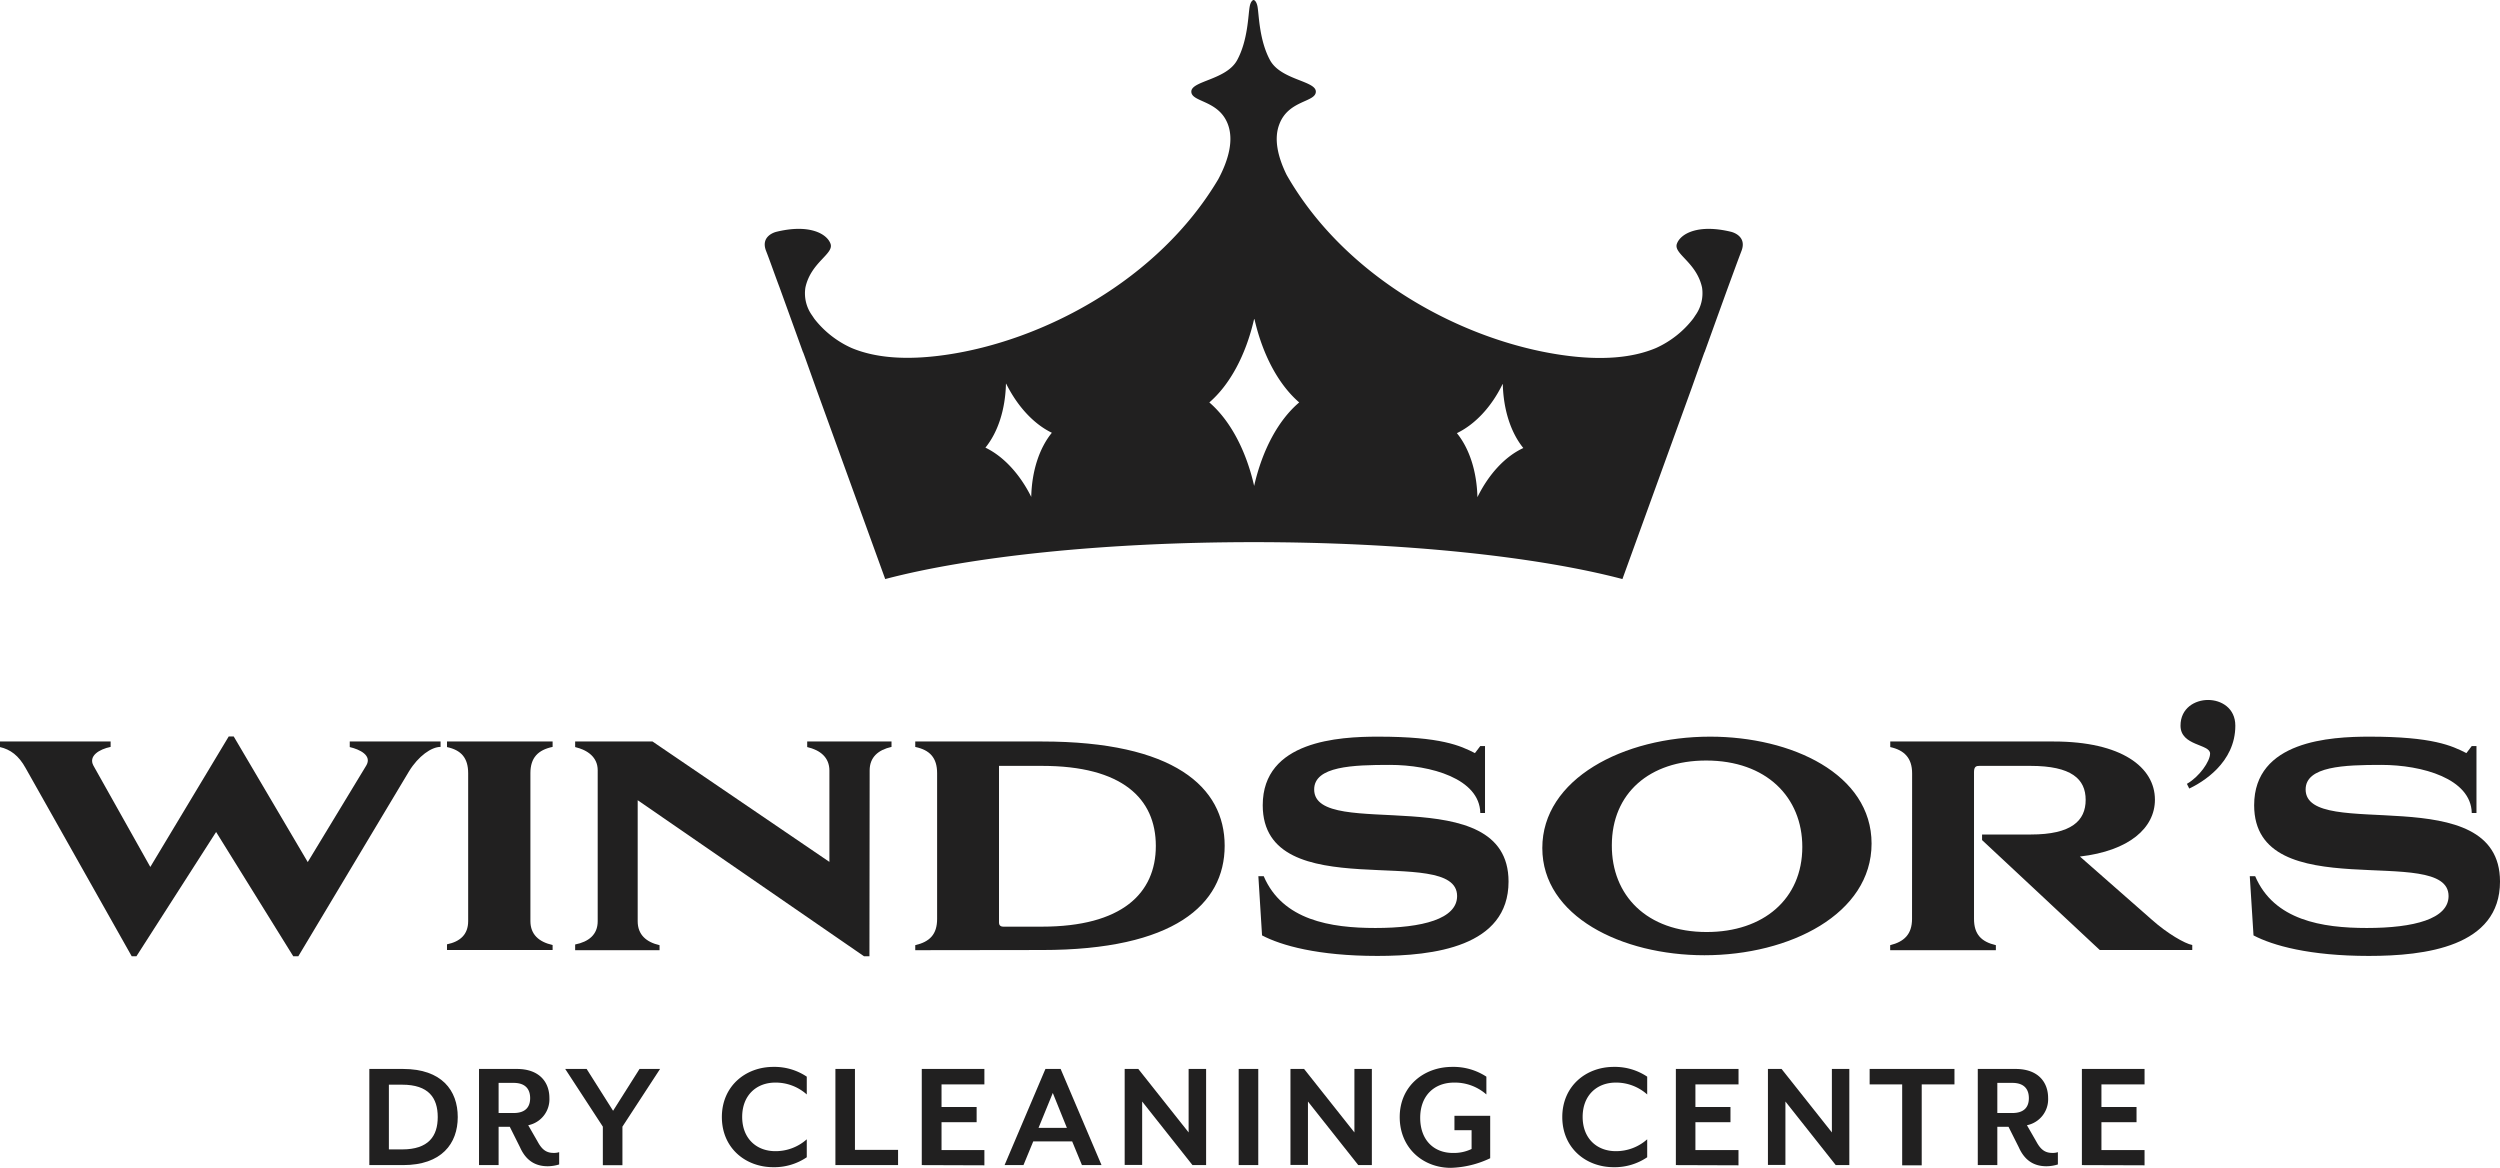<?xml version="1.0" encoding="UTF-8"?>
<svg xmlns="http://www.w3.org/2000/svg" width="583.28" height="272.47" viewBox="0 0 583.28 272.47">
  <g>
    <g>
      <path d="M69.6,223.11H68.42l-18-29-18.59,29h-1.1L6,179.24c-1.64-3-3.61-4.39-6-4.94V173H25.81v1.26c-2.66.55-5.25,2.12-4,4.39l13.26,23.62,18.29-30.44h1.17L71.8,201.13l13.65-22.52c1.41-2.35-1.49-3.76-3.85-4.31V173h21.19v1.26c-2.12,0-5.18,2.12-7.38,5.73Z" fill="#212020"></path>
      <path d="M128.93,173v1.26c-3.38.71-5.18,2.51-5.18,6.12v34.52c0,3.14,2,4.87,5.18,5.58v1.17H104.29v-1.33c3.06-.63,4.94-2.28,4.94-5.42V180.42c0-3.61-1.65-5.41-4.94-6.12V173Z" fill="#212020"></path>
      <path d="M202.85,223.11h-1.26L148.78,186.7v28.24c0,3.14,2,4.87,5.1,5.58v1.17H134.19v-1.33c3.14-.63,5.26-2.28,5.26-5.42V179.71c0-3-2.28-4.7-5.26-5.41V173h18.05l41.27,28.09V179.79c0-3.06-2.12-4.78-5.18-5.49V173H208v1.26c-3.14.71-5.1,2.43-5.1,5.49Z" fill="#212020"></path>
      <path d="M213.54,221.69v-1.17c3.38-.79,5.1-2.52,5.1-6.13v-34c0-3.61-1.72-5.41-5.1-6.12V173h29.59c30.75,0,42.6,10.6,42.6,24.33s-11.85,24.32-42.6,24.32Zm19.54-6.43c0,.39.16.94,1,.94h9c18.67,0,26.59-7.77,26.59-18.83s-7.84-18.68-26.52-18.68H233.08Z" fill="#212020"></path>
      <path d="M293.59,204.43h1.25c4.4,10.28,15.62,12.08,26.05,12.08,11,0,19.07-2.12,19.07-7.45,0-12.56-45.35,2.9-45.35-21.19,0-15.06,17.81-16,26.91-16,14.75,0,19.22,2.12,22.6,3.84l1.25-1.65h1.1v15.62h-1.1c-.15-8-11.53-11.22-21.1-11.22-8.64,0-17.66.31-17.66,5.73,0,12.31,45.35-2.75,45.35,21.49,0,15.23-17.49,17.35-30.6,17.35-13.89,0-22.44-2.44-26.91-4.79Z" fill="#212020"></path>
      <path d="M399,171.87c19,0,37.66,8.71,37.66,24.95,0,16.4-19.06,26.05-39,26.05-19.31,0-37.82-9.1-37.82-25C359.82,181.75,378.73,171.87,399,171.87Zm-.78,45.58c13.18,0,22.28-7.68,22.28-19.85,0-11.61-8.39-20.16-22.44-20.16-13.18,0-22,7.61-22,19.77C376,208.9,384.22,217.45,398.19,217.45Z" fill="#212020"></path>
      <path d="M446.12,180.42c0-3.61-1.88-5.41-5.1-6.12V173h38.13c15.85,0,23.62,6,23.62,13.58,0,6.59-6,11.93-17.5,13.26l16.79,14.75c3.61,3.22,7.69,5.57,9.42,5.89v1.17H489.9L462.44,196V194.7h11.38c9.49,0,12.79-3.22,12.79-8.08s-3.3-7.93-12.87-7.93H461.81c-.63,0-1.25.08-1.25,1.42v34.28c0,3.61,1.72,5.34,5.1,6.13v1.17H441v-1.17c3.22-.79,5.1-2.52,5.1-6.13Z" fill="#212020"></path>
      <path d="M515.17,163.31c3.06,0,6.36,1.89,6.36,6,0,8.71-7.77,13.26-10.75,14.67l-.55-1.1c2.9-1.65,5.41-5.25,5.41-7.06,0-2.28-6.9-1.73-6.9-6.51C508.74,165.2,512.11,163.31,515.17,163.31Z" fill="#212020"></path>
      <path d="M524.9,204.43h1.26c4.39,10.28,15.61,12.08,26.05,12.08,11,0,19.07-2.12,19.07-7.45,0-12.56-45.36,2.9-45.36-21.19,0-15.06,17.82-16,26.92-16,14.75,0,19.22,2.12,22.6,3.84l1.25-1.65h1.1v15.62h-1.1c-.16-8-11.53-11.22-21.11-11.22-8.63,0-17.65.31-17.65,5.73,0,12.31,45.35-2.75,45.35,21.49,0,15.23-17.5,17.35-30.6,17.35-13.89,0-22.44-2.44-26.91-4.79Z" fill="#212020"></path>
    </g>
    <g>
      <path d="M94.05,271.83H86.17V249.4h7.88c9,0,12.75,5,12.75,11.22S103,271.83,94.05,271.83Zm-.22-18.76h-3.1v15.1h3.1c6.13,0,8.3-3.07,8.3-7.55S100,253.07,93.83,253.07Z" fill="#212020"></path>
      <path d="M127.8,272.1c-2.69,0-5-1.13-6.47-4.42l-2.39-4.78h-2.61v8.93h-4.57V249.4h8.83c5.31,0,7.59,3.14,7.59,6.77a6.17,6.17,0,0,1-4.94,6.36l2.21,3.85c1.08,2,2.17,2.61,3.74,2.61a3.75,3.75,0,0,0,1.27-.18v2.87A9.27,9.27,0,0,1,127.8,272.1Zm-11.47-12.42h3.51c2.84,0,3.85-1.49,3.85-3.47s-1-3.56-3.85-3.56h-3.51Z" fill="#212020"></path>
      <path d="M145.22,262.86v9h-4.57v-9l-8.78-13.46h5l6.17,9.76,6.17-9.76H154Z" fill="#212020"></path>
      <path d="M180.42,272.32c-6.47,0-12-4.45-12-11.7s5.57-11.7,12-11.7a13.51,13.51,0,0,1,7.81,2.28v4.15a10.9,10.9,0,0,0-7.33-2.77c-4.45,0-7.74,3-7.74,8s3.29,8,7.74,8a10.9,10.9,0,0,0,7.33-2.77V270A13.51,13.51,0,0,1,180.42,272.32Z" fill="#212020"></path>
      <path d="M194.91,271.83V249.4h4.56v18.88h10.06v3.55Z" fill="#212020"></path>
      <path d="M215.06,271.83V249.4h14.61V253h-10v5.28h8.19v3.55h-8.19v6.5h10v3.55Z" fill="#212020"></path>
      <path d="M252.43,271.83l-2.28-5.53h-9.08l-2.28,5.53h-4.41l9.53-22.43h3.55L257,271.83ZM245.63,255l-3.33,8.15h6.62Z" fill="#212020"></path>
      <path d="M278.22,271.83,266.48,257v14.8H262.4V249.4h3.18l11.74,14.81V249.4h4.08v22.43Z" fill="#212020"></path>
      <path d="M289,271.83V249.4h4.57v22.43Z" fill="#212020"></path>
      <path d="M316.9,271.83,305.16,257v14.8h-4.08V249.4h3.18L316,264.21V249.4h4.07v22.43Z" fill="#212020"></path>
      <path d="M338.49,272.47c-6.46,0-11.92-4.6-11.92-11.85s5.68-11.7,12.22-11.7a14,14,0,0,1,8,2.28v4.15a11.13,11.13,0,0,0-7.52-2.77c-4.67,0-7.92,3.07-7.92,8.22S334.49,269,339,269a9.54,9.54,0,0,0,4.34-.93v-4.38h-4v-3.36h8.34v9.9A22.82,22.82,0,0,1,338.49,272.47Z" fill="#212020"></path>
      <path d="M376.5,272.32c-6.47,0-12-4.45-12-11.7s5.57-11.7,12-11.7a13.51,13.51,0,0,1,7.81,2.28v4.15a10.89,10.89,0,0,0-7.32-2.77c-4.45,0-7.74,3-7.74,8s3.29,8,7.74,8a10.89,10.89,0,0,0,7.32-2.77V270A13.51,13.51,0,0,1,376.5,272.32Z" fill="#212020"></path>
      <path d="M391,271.83V249.4h14.62V253H395.56v5.28h8.18v3.55h-8.18v6.5h10.05v3.55Z" fill="#212020"></path>
      <path d="M428.3,271.83,416.56,257v14.8h-4.08V249.4h3.18l11.74,14.81V249.4h4.07v22.43Z" fill="#212020"></path>
      <path d="M448.36,253v18.88H443.8V253h-7.59V249.4H456V253Z" fill="#212020"></path>
      <path d="M477.47,272.1c-2.69,0-5-1.13-6.46-4.42l-2.4-4.78H466v8.93h-4.56V249.4h8.82c5.31,0,7.59,3.14,7.59,6.77a6.17,6.17,0,0,1-4.94,6.36l2.21,3.85c1.08,2,2.17,2.61,3.74,2.61a3.72,3.72,0,0,0,1.27-.18v2.87A9.27,9.27,0,0,1,477.47,272.1ZM466,259.68h3.51c2.84,0,3.85-1.49,3.85-3.47s-1-3.56-3.85-3.56H466Z" fill="#212020"></path>
      <path d="M485.73,271.83V249.4h14.62V253H490.29v5.28h8.19v3.55h-8.19v6.5h10.06v3.55Z" fill="#212020"></path>
    </g>
    <g>
      <path d="M403.83,54.07c-7.63-1.84-11.73.43-12.59,2.8s4.58,4.28,5.87,10.22a8.87,8.87,0,0,1-1.59,6.53c-.16.25-.33.51-.51.76a22.8,22.8,0,0,1-8.63,6.81c-5.36,2.27-12.53,3-21.9,1.65C341.41,79.53,314,65,300.18,40.79c-2.09-4.27-3-8.42-1.7-11.79,2.13-5.7,8.52-5.1,8.52-7.63s-8.17-2.7-10.69-7.34S293.74,3.48,293.4,1.57C293.17.32,292.66,0,292.48,0h0c-.18,0-.7.32-.92,1.57-.35,1.91-.4,7.83-2.92,12.46s-10.69,4.82-10.69,7.34,6.39,1.93,8.53,7.63c1.37,3.64.23,8.18-2.24,12.81-14,23.6-41,37.77-63.71,41-9.37,1.34-16.55.62-21.91-1.65A22.88,22.88,0,0,1,190,74.38l-.51-.76a8.81,8.81,0,0,1-1.58-6.53c1.28-5.94,6.72-7.84,5.86-10.22s-5-4.64-12.58-2.8c-.78.18-3.69,1.21-2.48,4.41,1,2.56,2,5.49,3.15,8.52,1.94,5.35,5.51,15.24,5.51,15.24l0-.08.49,1.34,2.5,7,0,0,16.17,44.6h0c19.83-5.23,51-8.61,86-8.61h0c35,0,66.14,3.38,86,8.61h0l16.17-44.6,0,0s1-2.83,2.49-7l.49-1.36,0,.08s3.57-9.91,5.51-15.26c1.11-3,2.19-6,3.15-8.5C407.51,55.28,404.61,54.25,403.83,54.07ZM240.6,115.93l0,0,0,0c-2.69-5.4-6.52-9.48-10.69-11.49,2.91-3.58,4.64-8.87,4.79-14.87l0-.08.07.07c2.68,5.36,6.49,9.41,10.64,11.41C242.47,104.58,240.74,109.9,240.6,115.93Zm52-2.57,0,.06,0-.08c-1.91-8.4-5.66-15.33-10.45-19.45,4.77-4.11,8.5-11,10.42-19.34l.07-.13.06.11c1.92,8.37,5.65,15.25,10.42,19.36C298.27,98,294.52,104.94,292.61,113.36ZM344.7,116l0,0,0,0c-.14-6-1.87-11.35-4.79-14.94,4.15-2,8-6,10.64-11.41l.07-.07,0,.08c.16,6,1.88,11.29,4.79,14.87C351.21,106.47,347.38,110.55,344.7,116Z" fill="#212020"></path>
      <polygon points="206.52 135.12 206.51 135.09 206.5 135.09 206.52 135.12" fill="#212020"></polygon>
    </g>
  </g>
</svg>
